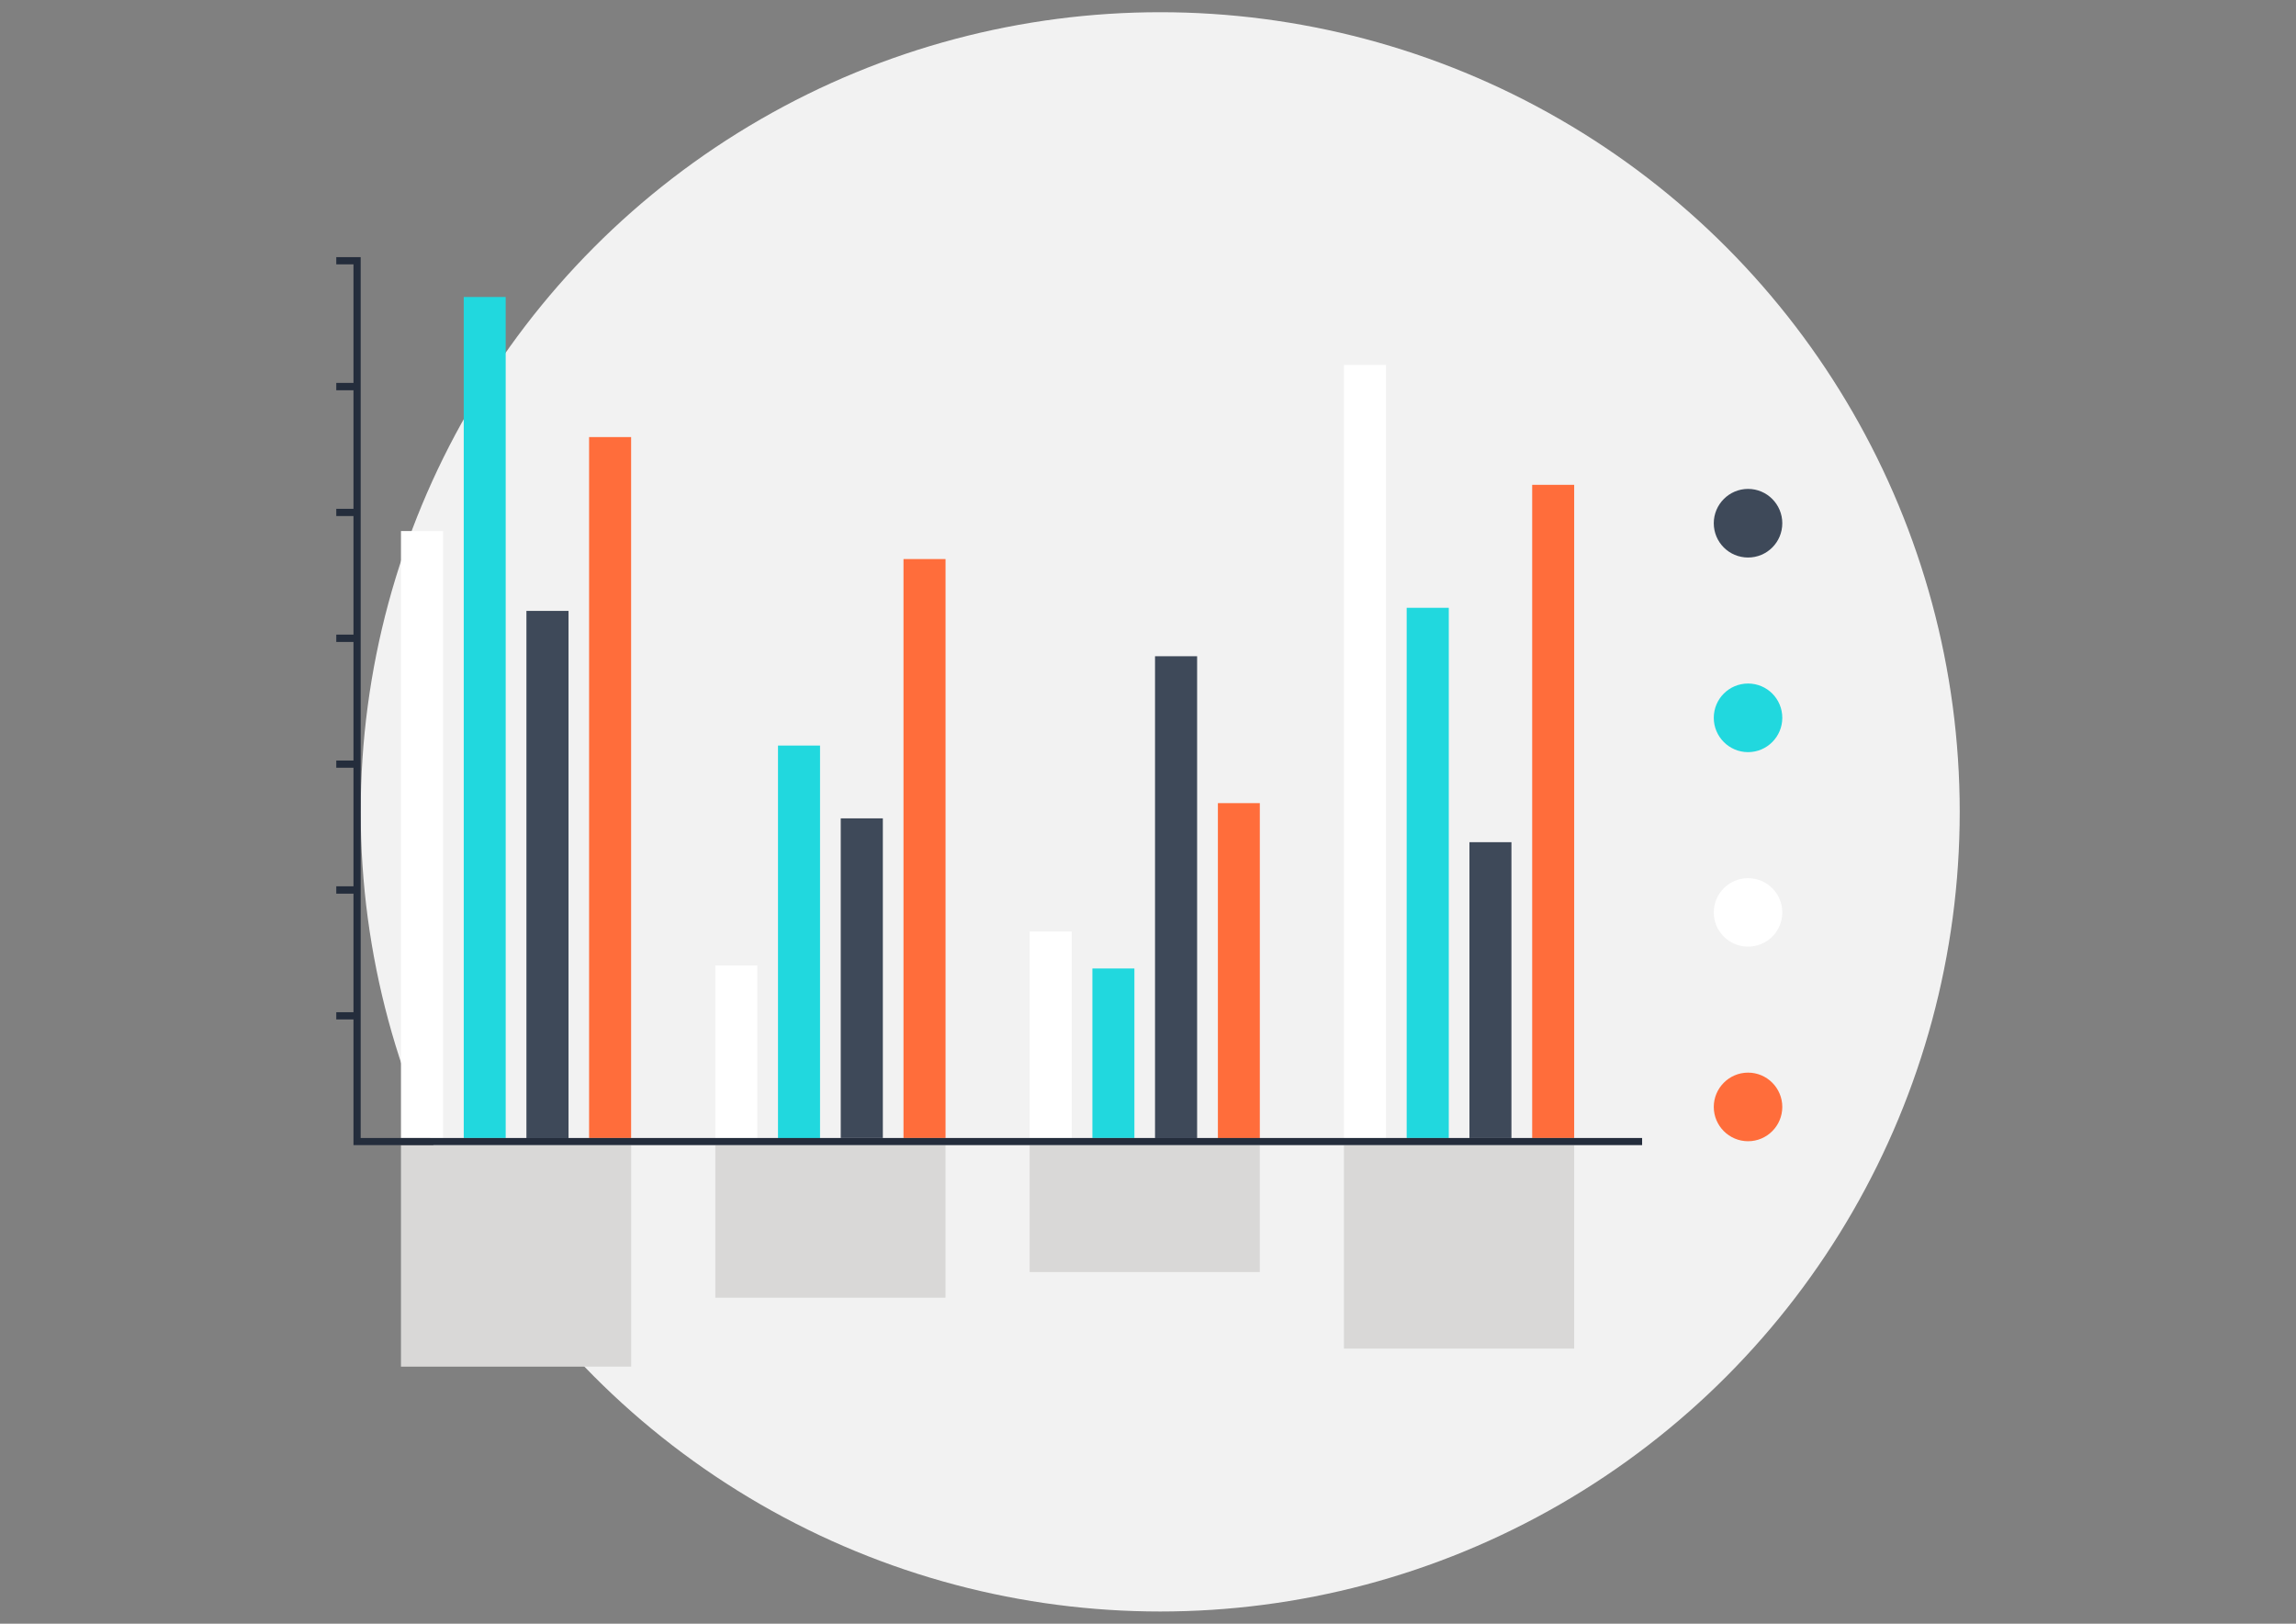<?xml version="1.0" encoding="utf-8"?>
<!-- Generator: Adobe Illustrator 16.0.3, SVG Export Plug-In . SVG Version: 6.00 Build 0)  -->
<!DOCTYPE svg PUBLIC "-//W3C//DTD SVG 1.1//EN" "http://www.w3.org/Graphics/SVG/1.1/DTD/svg11.dtd">
<svg version="1.1" id="Layer_1" xmlns="http://www.w3.org/2000/svg" xmlns:xlink="http://www.w3.org/1999/xlink" x="0px" y="0px"
	 width="841.89px" height="595.281px" viewBox="0 0 841.89 595.281" enable-background="new 0 0 841.89 595.281"
	 xml:space="preserve">
<rect x="0" y="0" width="841.89" height="595.281" fill="#808080" stroke="none"/>
<circle fill="#F2F2F2" cx="425.425" cy="297.64" r="293.16"/>
<g>
	<rect x="147.024" y="419.837" fill="#D9D8D7" width="84.422" height="81.195"/>
	<rect x="262.291" y="419.837" fill="#D9D8D7" width="84.397" height="55.914"/>
	<rect x="377.549" y="419.837" fill="#D9D8D7" width="84.39" height="46.514"/>
	<rect x="492.792" y="419.837" fill="#D9D8D7" width="84.422" height="74.592"/>
</g>
<rect x="147.024" y="194.69" fill="#FFFFFF" width="15.435" height="222.519"/>
<rect x="170.044" y="108.885" fill="#21D8DE" width="15.382" height="308.323"/>
<rect x="193.024" y="223.966" fill="#3E4959" width="15.443" height="193.268"/>
<rect x="216.007" y="160.239" fill="#FF6D3B" width="15.41" height="256.969"/>
<rect x="262.291" y="353.966" fill="#FFFFFF" width="15.411" height="63.264"/>
<rect x="285.274" y="273.338" fill="#21D8DE" width="15.414" height="143.892"/>
<rect x="308.283" y="300.025" fill="#3E4959" width="15.435" height="117.18"/>
<rect x="331.291" y="204.96" fill="#FF6D3B" width="15.414" height="212.248"/>
<rect x="377.549" y="341.513" fill="#FFFFFF" width="15.405" height="75.713"/>
<rect x="400.557" y="355.06" fill="#21D8DE" width="15.402" height="62.141"/>
<rect x="423.523" y="240.586" fill="#3E4959" width="15.432" height="176.644"/>
<rect x="446.572" y="294.445" fill="#FF6D3B" width="15.375" height="122.779"/>
<rect x="492.792" y="133.793" fill="#FFFFFF" width="15.434" height="283.415"/>
<rect x="515.8" y="222.833" fill="#21D8DE" width="15.438" height="194.375"/>
<rect x="538.808" y="308.759" fill="#3E4959" width="15.4" height="108.461"/>
<rect x="561.816" y="177.747" fill="#FF6D3B" width="15.4" height="239.461"/>
<path fill="#3E4959" d="M640.976,179.241c-6.945,0-12.574,5.669-12.574,12.58c0,6.98,5.633,12.575,12.574,12.575
	c6.943,0,12.549-5.6,12.549-12.575C653.525,184.91,647.921,179.241,640.976,179.241z"/>
<path fill="#21D8DE" d="M640.976,250.593c-6.945,0-12.574,5.608-12.574,12.58c0,6.911,5.633,12.575,12.574,12.575
	c6.943,0,12.549-5.666,12.549-12.575C653.525,256.201,647.921,250.593,640.976,250.593z"/>
<path fill="#FFFFFF" d="M640.976,321.958c-6.945,0-12.574,5.6-12.574,12.572c0,6.91,5.633,12.514,12.574,12.514
	c6.943,0,12.549-5.605,12.549-12.514C653.525,327.554,647.921,321.958,640.976,321.958z"/>
<path fill="#FF6D3B" d="M640.976,393.242c-6.945,0-12.574,5.67-12.574,12.58c0,6.912,5.633,12.572,12.574,12.572
	c6.943,0,12.549-5.66,12.549-12.572C653.525,398.912,647.921,393.242,640.976,393.242z"/>
<polygon fill="#242D3C" points="132.249,417.208 132.249,94.268 123.305,94.268 123.305,96.913 129.609,96.913 129.609,140.381 
	123.305,140.381 123.305,143.075 129.609,143.075 129.609,186.542 123.305,186.542 123.305,189.19 129.609,189.19 129.609,232.66 
	123.305,232.66 123.305,235.352 129.609,235.352 129.609,278.821 123.305,278.821 123.305,281.466 129.609,281.466 129.609,324.933 
	123.305,324.933 123.305,327.628 129.609,327.628 129.609,371.095 123.305,371.095 123.305,373.74 129.609,373.74 129.609,419.816 
	602.125,419.816 602.125,417.208 "/>
</svg>
